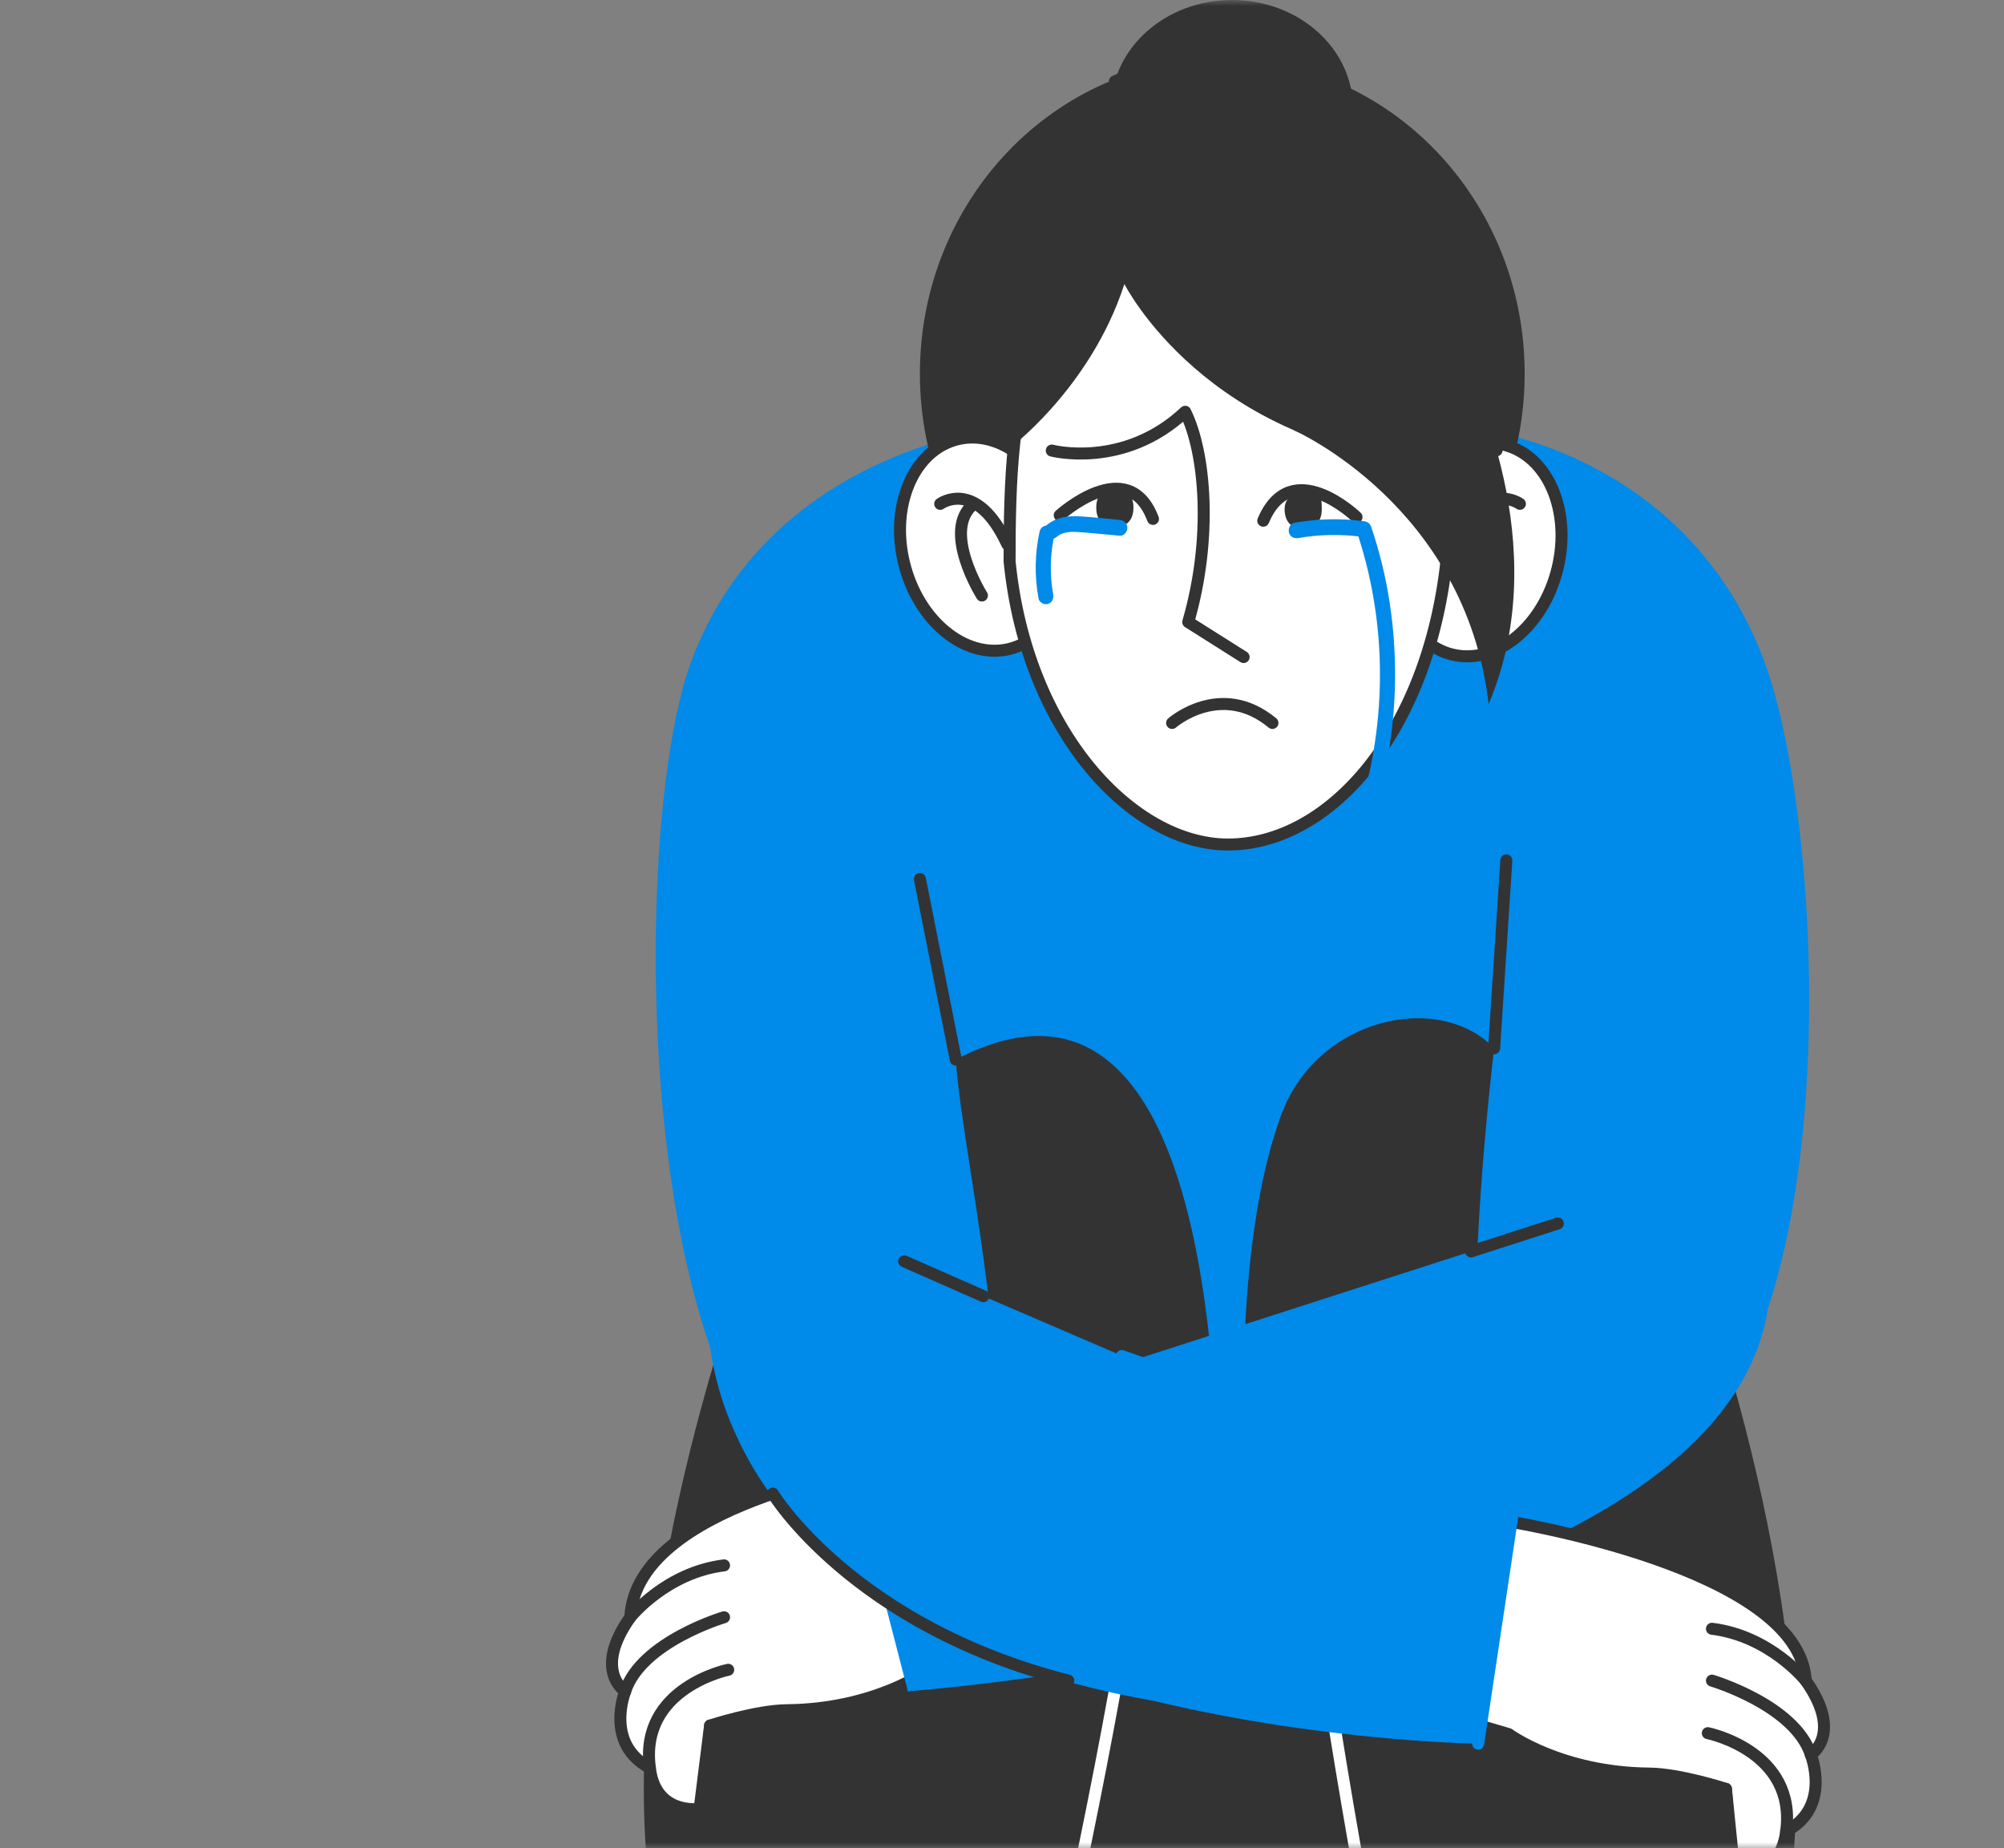 <?xml version="1.0" encoding="UTF-8"?> <svg xmlns="http://www.w3.org/2000/svg" width="167" height="154" viewBox="0 0 167 154" fill="none"><rect x="0" y="0" width="167" height="154" fill="#808080" stroke="none"/><g clip-path="url(#clip0_4291_14415)"><mask id="mask0_4291_14415" style="mask-type:luminance" maskUnits="userSpaceOnUse" x="0" y="0" width="167" height="154"><path d="M167 0H0V154H167V0Z" fill="white"></path></mask><g mask="url(#mask0_4291_14415)"><path d="M64.888 98.006C64.888 98.006 22.774 197.336 101.599 189.038C108.683 166.912 101.854 132.366 101.854 132.366V107.165L64.885 98.006H64.888Z" fill="#333333"></path><path d="M138.608 98.006C138.608 98.006 180.424 197.336 101.599 189.038C94.515 166.912 101.639 132.366 101.639 132.366V107.165L138.608 98.006Z" fill="#333333"></path><path d="M106.038 128.306L112.714 126.414C112.714 126.414 111.837 104.887 122.005 121.917C155.143 137.408 153.456 72.341 147.025 55.104C140.598 37.87 123.651 35.842 123.651 35.842H82.484C82.484 35.842 64.033 37.87 57.603 55.104C51.176 72.338 53.218 145.032 84.13 121.917C94.298 104.884 93.421 126.414 93.421 126.414L106.038 128.306Z" fill="#008AE9"></path><path d="M101.857 57.362C115.774 57.362 127.055 45.618 127.055 31.131C127.055 16.644 115.774 4.899 101.857 4.899C87.941 4.899 76.659 16.644 76.659 31.131C76.659 45.618 87.941 57.362 101.857 57.362Z" fill="#333333"></path><path d="M129.679 47.796C131.034 43.016 129.223 38.248 125.634 37.145C122.044 36.043 118.037 39.024 116.682 43.804C115.327 48.583 117.138 53.352 120.727 54.455C124.316 55.557 128.324 52.576 129.679 47.796Z" fill="white" stroke="#333333" stroke-linecap="round" stroke-linejoin="round"></path><path d="M84.402 53.991C87.991 52.888 89.802 48.12 88.448 43.34C87.093 38.56 83.085 35.579 79.496 36.681C75.907 37.784 74.095 42.553 75.45 47.332C76.805 52.112 80.813 55.093 84.402 53.991Z" fill="white" stroke="#333333" stroke-linecap="round" stroke-linejoin="round"></path><path d="M120.535 46.771C118.953 61.095 110.783 70.365 102.333 70.365C94.456 70.365 85.567 61.098 84.132 46.771C84.132 33.739 84.829 18.845 102.333 23.177C112.112 25.597 120.535 33.739 120.535 46.771Z" fill="white" stroke="#333333" stroke-linecap="round" stroke-linejoin="round"></path><path d="M87.647 37.542C87.647 37.542 93.656 39.117 98.767 34.309C100.451 37.691 101.064 44.806 99.019 51.828L103.635 54.744" stroke="#333333" stroke-linecap="round" stroke-linejoin="round"></path><path d="M97.675 60.236C97.675 60.236 101.736 56.682 106.038 60.236" stroke="#333333" stroke-linecap="round" stroke-linejoin="round"></path><path d="M93.7 23.665C93.7 23.665 100.513 37.247 119.763 38.696C124.055 27.994 118.938 22.106 118.938 22.106L111.453 14.424L98.085 10.974L86.109 17.097L83.861 29.121L83.883 37.558C83.883 37.558 90.846 32.478 93.7 23.665Z" fill="#333333"></path><path d="M101.264 134.375C101.264 134.375 105.27 74.885 79.648 88.283C80.231 97.293 86.639 123.003 79.648 124.707C82.829 134.485 88.313 135.953 88.313 135.953L101.267 134.375H101.264Z" fill="#333333"></path><path d="M104.654 134.375C104.654 134.375 101.283 108.241 106.705 93.052C109.683 84.705 119.96 82.573 124.511 87.34C124.511 87.34 120.044 123.816 126.269 124.707C123.088 134.485 117.604 135.953 117.604 135.953L104.651 134.375H104.654Z" fill="#333333"></path><path d="M88.31 161.828L79.645 204.429C79.645 204.429 60.535 209.457 53.65 197.624C54.441 178.395 58.419 149.403 58.419 149.403L88.307 161.828H88.31Z" fill="#333333"></path><path d="M113.56 161.828L122.225 204.429C122.225 204.429 141.335 209.457 148.219 197.624C147.429 178.395 143.451 149.403 143.451 149.403L113.563 161.828H113.56Z" fill="#333333"></path><path d="M82.483 188.704C82.483 188.704 95.929 134.868 96.082 115.622" stroke="white" stroke-linecap="round" stroke-linejoin="round"></path><path d="M119.636 188.704C119.636 188.704 108.17 134.868 108.018 115.622" stroke="white" stroke-linecap="round" stroke-linejoin="round"></path><path d="M88.31 42.934C88.31 42.934 94.018 37.759 96.081 43.235" stroke="#333333" stroke-linecap="round" stroke-linejoin="round"></path><path d="M113.044 43.084C113.044 43.084 107.61 37.844 105.272 43.385" stroke="#333333" stroke-linecap="round" stroke-linejoin="round"></path><path d="M94.454 42.283C94.454 43.475 93.76 43.906 92.904 43.906C92.049 43.906 91.355 43.475 91.355 42.283C91.355 41.09 92.049 40.841 92.904 40.841C93.76 40.841 94.454 41.09 94.454 42.283Z" fill="#333333"></path><path d="M110.15 42.403C110.15 43.595 109.456 44.055 108.6 44.055C107.744 44.055 107.05 43.595 107.05 42.403C107.05 41.211 108.298 40.909 109.154 40.909C110.01 40.909 110.147 41.211 110.147 42.403H110.15Z" fill="#333333"></path><path d="M93.314 43.319C92.206 43.219 91.095 43.086 89.984 43.021C88.982 42.963 87.998 43.093 87.198 43.776C86.934 44.003 86.974 44.473 87.198 44.706C87.46 44.978 87.827 44.933 88.091 44.706C88.664 44.217 89.561 44.301 90.248 44.356C91.269 44.44 92.29 44.544 93.314 44.635C93.653 44.667 93.946 44.311 93.946 43.977C93.946 43.595 93.656 43.352 93.314 43.319Z" fill="#008AE9"></path><path d="M108.191 44.83C109.959 44.519 111.765 44.499 113.542 44.729C113.881 44.775 114.174 44.396 114.174 44.072C114.174 43.68 113.881 43.459 113.542 43.414C111.646 43.168 109.738 43.229 107.855 43.56C107.519 43.618 107.329 44.052 107.413 44.37C107.51 44.742 107.852 44.888 108.191 44.83Z" fill="#008AE9"></path><path d="M126.657 41.979C126.657 41.979 123.651 39.779 121.067 45.342L126.657 41.979Z" fill="white"></path><path d="M126.657 41.979C126.657 41.979 123.651 39.779 121.067 45.342" stroke="#333333" stroke-linecap="round" stroke-linejoin="round"></path><path d="M123.181 49.612C123.181 49.612 126.604 44.182 123.862 41.978L123.181 49.612Z" fill="white"></path><path d="M123.181 49.612C123.181 49.612 126.604 44.182 123.862 41.978" stroke="#333333" stroke-linecap="round" stroke-linejoin="round"></path><path d="M78.35 41.981C78.35 41.981 81.356 39.781 83.939 45.344L78.35 41.981Z" fill="white"></path><path d="M78.35 41.981C78.35 41.981 81.356 39.781 83.939 45.344" stroke="#333333" stroke-linecap="round" stroke-linejoin="round"></path><path d="M81.828 49.618C81.828 49.618 78.404 44.188 81.146 41.984L81.828 49.618Z" fill="white"></path><path d="M81.828 49.618C81.828 49.618 78.404 44.188 81.146 41.984" stroke="#333333" stroke-linecap="round" stroke-linejoin="round"></path><path d="M76.659 105.726L125.527 126.732L123.177 145.281C123.177 145.281 63.702 144.565 59.174 112.213C62.968 97.96 76.659 105.726 76.659 105.726Z" fill="#008AE9"></path><path d="M131.737 101.32L70.98 120.893L75.66 140.92C75.66 140.92 143.063 135.953 147.308 109.109C135.649 96.684 131.734 101.32 131.734 101.32H131.737Z" fill="#008AE9"></path><path d="M72.797 122.342C72.797 122.342 53.033 125.313 52.523 134.751C49.364 139.206 52.1 140.923 52.1 140.923C52.1 140.923 50.344 145.281 54.154 147.3C54.645 151.486 58.673 150.682 58.673 150.682L59.174 143.771C59.174 143.771 63.005 142.517 65.564 142.495C72.925 142.427 77.279 139.206 77.279 139.206L88.309 135.956" fill="white"></path><path d="M72.797 122.342C72.797 122.342 53.033 125.313 52.523 134.751C49.364 139.206 52.1 140.923 52.1 140.923C52.1 140.923 50.344 145.281 54.154 147.3C54.645 151.486 58.673 150.682 58.673 150.682L59.174 143.771C59.174 143.771 63.005 142.517 65.564 142.495C72.925 142.427 77.279 139.206 77.279 139.206L88.309 135.956" stroke="#333333" stroke-linecap="round" stroke-linejoin="round"></path><path d="M69.641 117.673L75.66 140.92L96.662 138.036L97.553 132.308L91.642 124.444L69.641 117.673Z" fill="#008AE9"></path><path d="M52.523 134.748C52.523 134.748 55.479 131.028 60.338 130.426L52.523 134.748Z" fill="white"></path><path d="M52.523 134.748C52.523 134.748 55.479 131.028 60.338 130.426" stroke="#333333" stroke-linecap="round" stroke-linejoin="round"></path><path d="M60.338 134.748C60.338 134.748 53.444 136.786 52.1 140.92L60.338 134.748Z" fill="white"></path><path d="M60.338 134.748C60.338 134.748 53.444 136.786 52.1 140.92" stroke="#333333" stroke-linecap="round" stroke-linejoin="round"></path><path d="M60.684 139.125C60.684 139.125 53.268 140.622 54.155 147.296L60.684 139.125Z" fill="white"></path><path d="M60.684 139.125C60.684 139.125 53.268 140.622 54.155 147.296" stroke="#333333" stroke-linecap="round" stroke-linejoin="round"></path><path d="M125.529 126.732C125.529 126.732 149.971 130.591 150.478 140.029C153.637 144.484 150.901 146.201 150.901 146.201C150.901 146.201 152.657 150.559 148.847 152.578C148.355 156.764 144.328 155.96 144.328 155.96L143.827 149.049C143.827 149.049 139.995 147.795 137.437 147.773C130.076 147.705 125.722 144.484 125.722 144.484L114.691 141.234" fill="white"></path><path d="M125.529 126.732C125.529 126.732 149.971 130.591 150.478 140.029C153.637 144.484 150.901 146.201 150.901 146.201C150.901 146.201 152.657 150.559 148.847 152.578C148.355 156.764 144.328 155.96 144.328 155.96L143.827 149.049C143.827 149.049 139.995 147.795 137.437 147.773C130.076 147.705 125.722 144.484 125.722 144.484L114.691 141.234" stroke="#333333" stroke-linecap="round" stroke-linejoin="round"></path><path d="M150.479 140.029C150.479 140.029 147.523 136.309 142.664 135.707L150.479 140.029Z" fill="white"></path><path d="M150.479 140.029C150.479 140.029 147.523 136.309 142.664 135.707" stroke="#333333" stroke-linecap="round" stroke-linejoin="round"></path><path d="M142.664 140.029C142.664 140.029 149.558 142.067 150.903 146.201L142.664 140.029Z" fill="white"></path><path d="M142.664 140.029C142.664 140.029 149.558 142.067 150.903 146.201" stroke="#333333" stroke-linecap="round" stroke-linejoin="round"></path><path d="M142.319 144.406C142.319 144.406 149.736 145.903 148.849 152.578L142.319 144.406Z" fill="white"></path><path d="M142.319 144.406C142.319 144.406 149.736 145.903 148.849 152.578" stroke="#333333" stroke-linecap="round" stroke-linejoin="round"></path><path d="M123.181 145.278L126.901 121.752H114.943L108.018 131.747L110.408 143.113L123.181 145.278Z" fill="#008AE9"></path><path d="M56.259 166.976L59.175 143.768" stroke="#333333" stroke-linecap="round" stroke-linejoin="round"></path><path d="M145.929 169.838L143.828 149.049" stroke="#333333" stroke-linecap="round" stroke-linejoin="round"></path><path d="M93.488 112.981L126.268 124.707L123.181 145.278" stroke="#008AE9" stroke-linecap="round" stroke-linejoin="round"></path><path d="M61.088 118.8C61.088 118.8 66.447 136.543 96.081 141.701C102.614 130.008 91.642 124.448 91.642 124.448L75.246 114.857L70.441 113.606L61.088 118.8Z" fill="#008AE9"></path><path d="M64.399 124.444C64.399 124.444 71.066 135.441 89.025 140.029" stroke="#333333" stroke-linecap="round" stroke-linejoin="round"></path><path d="M81.948 107.998L75.35 105.091" stroke="#333333" stroke-linecap="round" stroke-linejoin="round"></path><path d="M122.584 104.268L129.82 101.939" stroke="#333333" stroke-linecap="round" stroke-linejoin="round"></path><path d="M79.647 88.283L76.659 73.242" stroke="#333333" stroke-linecap="round" stroke-linejoin="round"></path><path d="M124.51 87.339L125.528 71.689" stroke="#333333" stroke-linecap="round" stroke-linejoin="round"></path><path d="M107.812 35.842C107.812 35.842 122.133 42.111 124.053 58.658C129.724 45.338 122.319 31.131 122.319 31.131L111.043 28.227" fill="#333333"></path><path d="M102.67 18.06C108.236 18.06 112.748 14.017 112.748 9.03C112.748 4.043 108.236 0 102.67 0C97.104 0 92.592 4.043 92.592 9.03C92.592 14.017 97.104 18.06 102.67 18.06Z" fill="#333333"></path><path d="M92.906 6.785C92.906 6.785 102.2 2.171 111.509 7.184" stroke="#333333" stroke-linecap="round" stroke-linejoin="round"></path><path d="M124.715 37.519C124.715 37.519 124.198 33.699 121.067 30.223" stroke="#333333" stroke-linecap="round" stroke-linejoin="round"></path><path d="M86.638 44.269C86.231 46.112 86.203 48.005 86.545 49.861C86.61 50.211 87.012 50.409 87.323 50.321C87.675 50.221 87.827 49.861 87.765 49.511C87.466 47.895 87.504 46.219 87.859 44.619C87.936 44.272 87.756 43.906 87.416 43.809C87.099 43.718 86.716 43.919 86.638 44.269Z" fill="#008AE9"></path><path d="M113.047 44.243C115.481 51.426 115.627 59.351 113.539 66.648C112.948 68.708 112.179 70.701 111.239 72.613C110.868 73.364 111.958 74.028 112.328 73.277C115.798 66.233 116.994 58.104 115.817 50.292C115.49 48.114 114.971 45.973 114.264 43.893C113.996 43.099 112.776 43.442 113.047 44.243Z" fill="#008AE9"></path></g></g><defs><clipPath id="clip0_4291_14415"><rect width="167" height="154" fill="white"></rect></clipPath></defs></svg> 